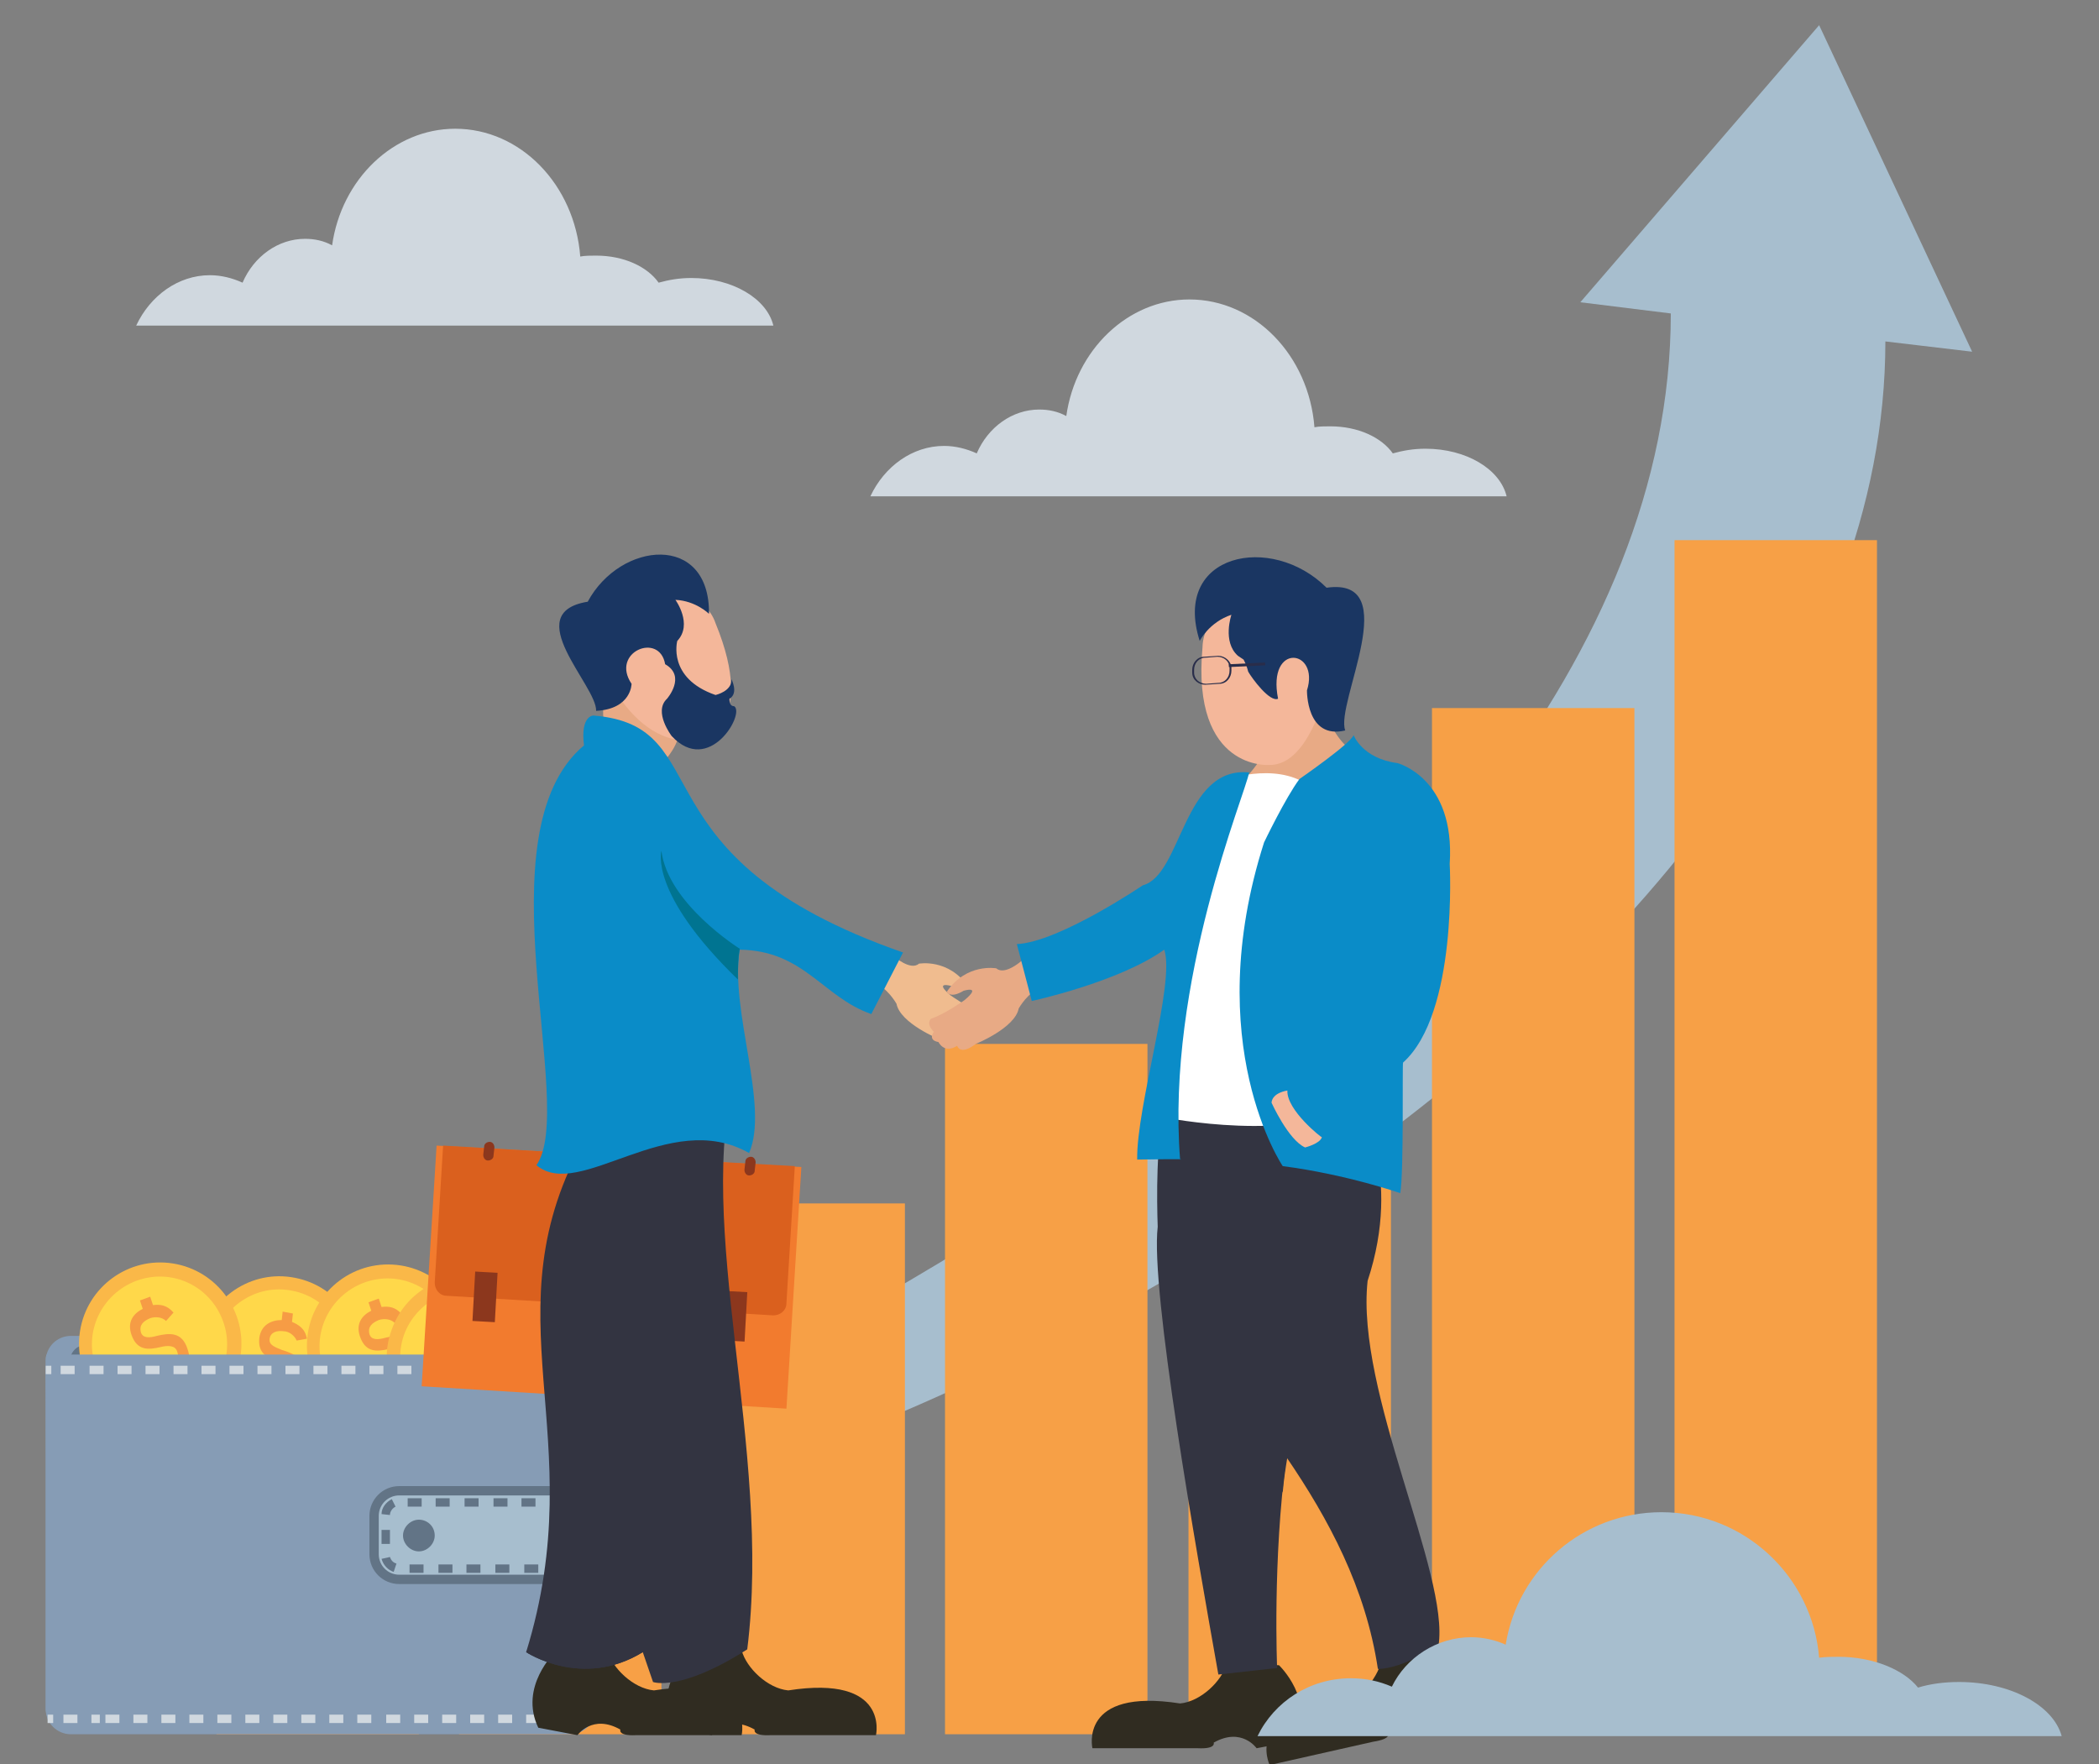 <?xml version="1.0" encoding="utf-8"?>
<!-- Generator: Adobe Illustrator 23.0.3, SVG Export Plug-In . SVG Version: 6.00 Build 0)  -->
<svg version="1.1" id="Layer_1" xmlns="http://www.w3.org/2000/svg" x="0px" y="0px"
     viewBox="0 0 225 189.1" style="enable-background:new 0 0 225 189.1;" xml:space="preserve">
    <rect x="0" y="0" width="225" height="189.1" fill="#808080" stroke="none"/>
    <title>Why Choose Vasundhara Infotech For Magento Development Services</title>
<style type="text/css">
	.st0{fill:#D0D8DF;}
	.st1{fill:#A7BECE;}
	.st2{fill:#F7A046;}
	.st3{fill:#869CB5;}
	.st4{fill:#627486;}
	.st5{fill:#FAB848;}
	.st6{fill:#FFD84A;}
	.st7{fill:#F69C45;}
	.st8{fill:#A7BECE;stroke:#627486;stroke-miterlimit:10;}
	.st9{fill:#F27B2E;}
	.st10{fill:#DA601E;}
	.st11{fill:#8C371D;}
	.st12{fill:#F0BC8F;}
	.st13{fill:#E8AA85;}
	.st14{fill:#F4B79A;}
	.st15{fill:#1A3662;}
	.st16{fill:#302C21;}
	.st17{fill:#333441;}
	.st18{fill:#0A8CC8;}
	.st19{fill:#007491;}
	.st20{fill:#FFFFFF;}
	.st21{fill:#292D4A;}
</style>
<g>
	<path class="st0" d="M82.9,34.9H14.6c1.5-3.2,4.5-5.4,7.9-5.4c1.2,0,2.4,0.3,3.5,0.8c1.2-2.8,3.8-4.7,6.7-4.7c1,0,2,0.2,2.9,0.7
		c1-7.1,6.6-12.5,13.2-12.5c7,0,12.8,6,13.4,13.7c0.5-0.1,1.1-0.1,1.7-0.1c3,0,5.5,1.2,6.7,2.9c1.1-0.3,2.2-0.5,3.5-0.5
		C78.5,29.8,82.2,32,82.9,34.9z"/>
	<path class="st0" d="M161.5,53.2H93.3c1.5-3.2,4.5-5.4,7.9-5.4c1.2,0,2.4,0.3,3.5,0.8c1.2-2.8,3.8-4.7,6.7-4.7c1,0,2,0.2,2.9,0.7
		c1-7.1,6.6-12.5,13.2-12.5c7,0,12.8,6,13.4,13.7c0.5-0.1,1.1-0.1,1.7-0.1c3,0,5.5,1.2,6.7,2.9c1.1-0.3,2.2-0.5,3.5-0.5
		C157.2,48.1,160.8,50.3,161.5,53.2z"/>
	<path class="st1" d="M211.4,37.7L195,2.7l-25.6,29.7l9.7,1.2c0,73.3-121.9,131.6-155.9,131.6l-0.4,3.7
		c66.7,0,179.3-61.2,179.3-132.3L211.4,37.7z"/>
	<g>
		<rect x="23.2" y="165.8" class="st2" width="21.7" height="20.1"/>
		<rect x="49.2" y="147.8" class="st2" width="21.7" height="38.1"/>
		<rect x="75.3" y="129" class="st2" width="21.7" height="56.9"/>
		<rect x="101.3" y="111.9" class="st2" width="21.7" height="74"/>
		<rect x="127.4" y="93.9" class="st2" width="21.7" height="92"/>
		<rect x="153.5" y="75.9" class="st2" width="21.7" height="110"/>
		<rect x="179.5" y="57.9" class="st2" width="21.7" height="128"/>
	</g>
	<g>
		<path class="st3" d="M63.8,183.2c0,1.5-1.2,2.7-2.7,2.7H7.6c-1.5,0-2.7-1.2-2.7-2.7v-37.3c0-1.5,1.2-2.7,2.7-2.7h53.5
			c1.5,0,2.7,1.2,2.7,2.7V183.2z"/>
		<path class="st4" d="M9.1,184.9c-0.9,0-1.6-0.8-1.6-1.7v-37.3c0-0.9,0.7-1.7,1.6-1.7h52c0.9,0,1.6,0.8,1.6,1.7v37.3
			c0,0.9-0.7,1.7-1.6,1.7H9.1z"/>
		<g>
			<path class="st5" d="M38.5,146.7c-0.7,4.7-5.1,8-9.8,7.3c-4.7-0.7-8-5.1-7.3-9.8c0.7-4.7,5.1-8,9.8-7.3
				C36,137.6,39.2,142,38.5,146.7z"/>
			<path class="st6" d="M37.1,146.5c-0.6,4-4.3,6.7-8.2,6.1c-4-0.6-6.7-4.3-6.1-8.2c0.6-4,4.3-6.7,8.2-6.1
				C35,138.9,37.7,142.6,37.1,146.5z"/>
			<g>
				<path class="st7" d="M31.8,143.7c-0.2-0.5-0.8-1-1.4-1c-0.7-0.1-1.4,0.1-1.5,0.8c-0.1,0.7,0.6,0.9,1.3,1.2
					c1.3,0.4,2.6,0.9,2.3,2.8c-0.2,1.5-1.3,2.1-2.4,2.1l-0.2,1.1l-1.1-0.2l0.2-1c-1-0.3-1.8-0.9-2-2.2l1.1-0.4
					c0.1,0.7,0.8,1.3,1.6,1.4c0.8,0.1,1.6-0.1,1.7-1c0.1-0.7-0.6-1.1-1.4-1.3c-1.2-0.4-2.4-0.8-2.2-2.6c0.2-1.4,1.3-1.9,2.4-1.9
					l0.1-0.9l1.1,0.2l-0.1,0.9c0.7,0.3,1.4,0.7,1.6,1.8L31.8,143.7z"/>
			</g>
		</g>
		<g>

				<ellipse transform="matrix(0.157 -0.988 0.988 0.157 -127.879 138.303)" class="st5" cx="17.1" cy="144.1" rx="8.7" ry="8.7"/>
			<path class="st6" d="M23.9,141.6c1.4,3.8-0.6,7.9-4.3,9.3c-3.8,1.4-7.9-0.6-9.3-4.3c-1.4-3.8,0.6-7.9,4.3-9.3
				C18.4,135.9,22.5,137.8,23.9,141.6z"/>
			<g>
				<path class="st7" d="M17.8,141.6c-0.4-0.4-1.1-0.5-1.7-0.3c-0.7,0.3-1.2,0.7-1,1.5c0.2,0.7,1,0.6,1.7,0.4
					c1.3-0.3,2.7-0.5,3.3,1.4c0.5,1.4-0.1,2.5-1.1,3l0.4,1l-1.1,0.4l-0.4-1c-1,0.2-2,0-2.8-1l0.8-0.9c0.5,0.6,1.4,0.7,2.1,0.5
					c0.7-0.3,1.3-0.8,1-1.7c-0.2-0.7-1-0.7-1.8-0.5c-1.3,0.3-2.5,0.4-3.1-1.3c-0.5-1.4,0.2-2.3,1.2-2.8l-0.3-0.9l1.1-0.4l0.3,0.9
					c0.8-0.1,1.5,0,2.2,0.8L17.8,141.6z"/>
			</g>
		</g>
		<g>

				<ellipse transform="matrix(5.212635e-02 -0.999 0.999 5.212635e-02 -104.716 178.183)" class="st5" cx="41.5" cy="144.3" rx="8.7" ry="8.7"/>
			<path class="st6" d="M48.3,141.8c1.4,3.8-0.6,7.9-4.3,9.3c-3.8,1.4-7.9-0.6-9.3-4.3c-1.4-3.8,0.6-7.9,4.3-9.3
				C42.8,136.1,46.9,138,48.3,141.8z"/>
			<g>
				<path class="st7" d="M42.3,141.8c-0.4-0.4-1.1-0.5-1.7-0.3c-0.7,0.3-1.2,0.7-1,1.5c0.2,0.7,1,0.6,1.7,0.4
					c1.3-0.3,2.7-0.5,3.3,1.4c0.5,1.4-0.1,2.5-1.1,3l0.4,1l-1.1,0.4l-0.4-1c-1,0.2-2,0-2.8-1l0.8-0.9c0.5,0.6,1.4,0.7,2.1,0.5
					c0.7-0.3,1.3-0.8,1-1.7c-0.2-0.7-1-0.7-1.8-0.5c-1.3,0.3-2.5,0.4-3.1-1.3c-0.5-1.4,0.2-2.3,1.2-2.8l-0.3-0.9l1.1-0.4l0.3,0.9
					c0.8-0.1,1.5,0,2.2,0.8L42.3,141.8z"/>
			</g>
		</g>
		<g>
			<path class="st5" d="M58.3,148.4c-1.6,4.5-6.6,6.9-11.1,5.2c-4.5-1.6-6.9-6.6-5.2-11.1c1.6-4.5,6.6-6.9,11.1-5.2
				C57.6,139,59.9,143.9,58.3,148.4z"/>
			<path class="st6" d="M57,148c-1.4,3.8-5.5,5.7-9.3,4.4c-3.8-1.4-5.7-5.5-4.4-9.3c1.4-3.8,5.5-5.7,9.3-4.4
				C56.4,140,58.3,144.2,57,148z"/>
			<g>
				<path class="st7" d="M52.3,144.1c-0.1-0.5-0.6-1.1-1.1-1.3c-0.7-0.2-1.4-0.2-1.7,0.5c-0.2,0.7,0.4,1,1,1.4
					c1.2,0.6,2.4,1.4,1.7,3.2c-0.5,1.4-1.7,1.8-2.8,1.6l-0.4,1l-1.1-0.4l0.4-1c-0.9-0.4-1.6-1.3-1.6-2.6l1.2-0.2
					c0,0.7,0.6,1.4,1.3,1.7c0.8,0.3,1.6,0.2,1.8-0.6c0.2-0.7-0.4-1.2-1.1-1.6c-1.1-0.6-2.2-1.3-1.6-3c0.5-1.4,1.7-1.6,2.7-1.4
					l0.3-0.9l1.1,0.4l-0.3,0.9c0.7,0.4,1.2,1,1.2,2L52.3,144.1z"/>
			</g>
		</g>
		<path class="st3" d="M61.8,184.2v-37.3c0-0.9-0.8-1.7-1.7-1.7H8.5H6.6H5c-0.1,0.2-0.1,0.4-0.1,0.7v1v0.7v35.5
			c0,1.5,1.2,2.7,2.7,2.7h52.5C61,185.9,61.8,185.1,61.8,184.2z"/>
		<g>
			<g>
				<path class="st3" d="M5.1,184.3H6h1.8h52.3c0,0,0.1,0,0.1-0.1v-37.3c0,0,0-0.1-0.1-0.1H4.9"/>
			</g>
			<g>
				<g>
					<rect x="5.1" y="183.8" class="st0" width="0.6" height="0.9"/>
				</g>
				<g>
					<path class="st0" d="M10.7,184.7H9.8v-0.9h0.9V184.7z M8.3,184.7H6.8v-0.9h1.5V184.7z"/>
				</g>
				<g>
					<path class="st0" d="M60.1,184.7h-0.7v-0.9h0.3v-0.3h0.9v0.7C60.6,184.5,60.4,184.7,60.1,184.7z M57.9,184.7h-1.5v-0.9h1.5
						V184.7z M54.9,184.7h-1.5v-0.9h1.5V184.7z M51.9,184.7h-1.5v-0.9h1.5V184.7z M48.9,184.7h-1.5v-0.9h1.5V184.7z M45.9,184.7
						h-1.5v-0.9h1.5V184.7z M42.9,184.7h-1.5v-0.9h1.5V184.7z M39.8,184.7h-1.5v-0.9h1.5V184.7z M36.8,184.7h-1.5v-0.9h1.5V184.7z
						 M33.8,184.7h-1.5v-0.9h1.5V184.7z M30.8,184.7h-1.5v-0.9h1.5V184.7z M27.8,184.7h-1.5v-0.9h1.5V184.7z M24.8,184.7h-1.5v-0.9
						h1.5V184.7z M21.8,184.7h-1.5v-0.9h1.5V184.7z M18.8,184.7h-1.5v-0.9h1.5V184.7z M15.8,184.7h-1.5v-0.9h1.5V184.7z M12.8,184.7
						h-1.5v-0.9h1.5V184.7z M60.6,182h-0.9v-1.5h0.9V182z M60.6,179h-0.9v-1.5h0.9V179z M60.6,176h-0.9v-1.5h0.9V176z M60.6,173
						h-0.9v-1.5h0.9V173z M60.6,170h-0.9v-1.5h0.9V170z M60.6,167h-0.9v-1.5h0.9V167z M60.6,164h-0.9v-1.5h0.9V164z M60.6,161h-0.9
						v-1.5h0.9V161z M60.6,158h-0.9v-1.5h0.9V158z M60.6,154.9h-0.9v-1.5h0.9V154.9z M60.6,151.9h-0.9v-1.5h0.9V151.9z M60.6,148.9
						h-0.9v-1.5h0.9V148.9z M59.2,147.3h-1.5v-0.9h1.5V147.3z M56.2,147.3h-1.5v-0.9h1.5V147.3z M53.2,147.3h-1.5v-0.9h1.5V147.3z
						 M50.2,147.3h-1.5v-0.9h1.5V147.3z M47.2,147.3h-1.5v-0.9h1.5V147.3z M44.1,147.3h-1.5v-0.9h1.5V147.3z M41.1,147.3h-1.5v-0.9
						h1.5V147.3z M38.1,147.3h-1.5v-0.9h1.5V147.3z M35.1,147.3h-1.5v-0.9h1.5V147.3z M32.1,147.3h-1.5v-0.9h1.5V147.3z M29.1,147.3
						h-1.5v-0.9h1.5V147.3z M26.1,147.3h-1.5v-0.9h1.5V147.3z M23.1,147.3h-1.5v-0.9h1.5V147.3z M20.1,147.3h-1.5v-0.9h1.5V147.3z
						 M17.1,147.3h-1.5v-0.9h1.5V147.3z M14.1,147.3h-1.5v-0.9h1.5V147.3z M11.1,147.3H9.6v-0.9h1.5V147.3z M8.1,147.3H6.5v-0.9h1.5
						V147.3z"/>
				</g>
				<g>
					<rect x="4.9" y="146.4" class="st0" width="0.6" height="0.9"/>
				</g>
			</g>
		</g>
		<path class="st8" d="M63.8,159.8h-21c-1.5,0-2.7,1.2-2.7,2.7v4.1c0,1.5,1.2,2.7,2.7,2.7h21V159.8z"/>
		<g>
			<path class="st1" d="M63.8,168.1h-21c-0.8,0-1.5-0.7-1.5-1.5v-4.1c0-0.8,0.7-1.5,1.5-1.5h21"/>
			<path class="st4" d="M63.8,168.6h-1.5v-0.9h1.5V168.6z M60.7,168.6h-1.5v-0.9h1.5V168.6z M57.7,168.6h-1.5v-0.9h1.5V168.6z
				 M54.6,168.6h-1.5v-0.9h1.5V168.6z M51.5,168.6H50v-0.9h1.5V168.6z M48.5,168.6H47v-0.9h1.5V168.6z M45.4,168.6h-1.5v-0.9h1.5
				V168.6z M42.2,168.5c-0.6-0.2-1.1-0.7-1.3-1.4l0.9-0.2c0.1,0.3,0.3,0.6,0.7,0.7L42.2,168.5z M41.8,165.5h-0.9v-1.5h0.9V165.5z
				 M41.8,162.4l-0.9-0.1c0-0.7,0.5-1.3,1.1-1.6l0.4,0.8C42,161.7,41.8,162.1,41.8,162.4z M63.5,161.5H62v-0.9h1.5V161.5z
				 M60.5,161.5H59v-0.9h1.5V161.5z M57.4,161.5h-1.5v-0.9h1.5V161.5z M54.4,161.5h-1.5v-0.9h1.5V161.5z M51.3,161.5h-1.5v-0.9h1.5
				V161.5z M48.2,161.5h-1.5v-0.9h1.5V161.5z M45.2,161.5h-1.5v-0.9h1.5V161.5z"/>
		</g>
		<path class="st4" d="M46.6,164.6c0,0.9-0.8,1.7-1.7,1.7c-0.9,0-1.7-0.8-1.7-1.7c0-0.9,0.8-1.7,1.7-1.7
			C45.8,162.9,46.6,163.6,46.6,164.6z"/>
	</g>
	<g>
		<g>
			<polygon class="st9" points="85.9,125.1 84.3,151 45.2,148.6 46.8,122.8 62.9,123.7 70.7,124.2 			"/>
			<path class="st10" d="M70.7,124.2l-7.8-0.5l-15.4-0.9l-0.9,14.7c0,0.7,0.5,1.4,1.3,1.4l35,2.1c0.7,0,1.4-0.5,1.4-1.3l0.9-14.7
				L70.7,124.2z"/>
			<path class="st11" d="M68.8,120.5l-3.6-0.2c-1.2-0.1-2.2,1-2.3,2.4l-0.1,1.1c0,0,0,0,0,0.1l7.8,0.5l0,0l0.1-1.1
				C70.9,121.7,70,120.5,68.8,120.5z M69.9,123l0,0.2l-6.1-0.4l0-0.3c0.1-0.8,0.5-1.4,1.1-1.5c0.1,0,0.2,0,0.2,0l3.6,0.2
				c0.3,0,0.6,0.2,0.8,0.5C69.8,122.1,69.9,122.6,69.9,123z"/>
			<path class="st11" d="M52.9,123.9c0,0.3-0.3,0.5-0.6,0.5l0,0c-0.3,0-0.5-0.3-0.5-0.6l0.1-0.9c0-0.3,0.3-0.5,0.6-0.5l0,0
				c0.3,0,0.5,0.3,0.5,0.6L52.9,123.9z"/>
			<path class="st11" d="M80.9,125.5c0,0.3-0.3,0.5-0.6,0.5l0,0c-0.3,0-0.5-0.3-0.5-0.6l0.1-0.9c0-0.3,0.3-0.5,0.6-0.5l0,0
				c0.3,0,0.5,0.3,0.5,0.6L80.9,125.5z"/>

            <rect x="49.2" y="137.9" transform="matrix(5.534546e-02 -0.999 0.999 5.534546e-02 -89.84 183.116)" class="st11" width="5.3" height="2.4"/>

            <rect x="76" y="139.9" transform="matrix(5.535180e-02 -0.999 0.999 5.535180e-02 -66.552 211.854)" class="st11" width="5.3" height="2.4"/>
		</g>
		<g>
			<g>
				<path class="st12" d="M95.8,102.5c0,0,1.8,1.6,2.7,0.8c0,0,3.2-0.6,5.3,2.5c0,0-0.3,0.8-1.8-0.1c0,0-2-0.6-0.1,1
					c0,0,2.1,1.5,3.6,2c0,0,0.6,0.5-0.3,1.4c0,0,0.7,0.9-0.5,1.1c0,0-0.6,1.4-2,0.4c0,0-0.3,1.1-2-0.2c0,0-4.2-1.7-4.6-3.8
					c0,0-1-1.8-2.5-2.3L95.8,102.5z"/>
			</g>
			<path class="st13" d="M66.3,71.8c0,0-2,3-1.6,5.2l5.9,5.2c0,0,2.5-2.2,2.2-4.4L66.3,71.8z"/>
			<g>
				<path class="st14" d="M63.8,69.5c0,0,3.4,11,11.1,9.8c0,0,6.4-1.3,1.8-12.5C74.6,60.6,61.5,64.2,63.8,69.5z"/>
				<path class="st15" d="M67.7,73.3c0,0,0,2.7-3.8,2.9c0.1-2.7-8.3-10.5-0.9-11.7c3.5-6.5,13.1-7.4,13,1.3c0,0-1.4-1.4-3.6-1.5
					c0,0,1.9,2.6,0.2,4.4c0,0-1.1,4,4.1,5.8c0,0,1.8-0.4,1.7-1.7c0,0,0.8,1.5-0.2,2.1c0,0-0.1,0.8,0.5,0.8c1.2,0.8-2.7,7.5-6.7,3.2
					c0,0-2-2.6-0.5-4c0,0,2.1-2.4-0.2-3.7C70.7,67.7,65.4,69.9,67.7,73.3z"/>
			</g>
			<path class="st16" d="M59.5,177.1c0,0-3.9,3.7-1.8,8.1l4.2,0.8c0,0,1.6-2.3,4.6-0.6c0,0-0.3,0.7,1.7,0.6h11.3
				c0,0,1.5-6.5-9.4-4.8c-2.2-0.2-4.5-2.4-5-4.3L59.5,177.1z"/>
			<path class="st16" d="M73.9,177.1c0,0-3.9,3.7-1.8,8.1l4.2,0.8c0,0,1.6-2.3,4.6-0.6c0,0-0.3,0.7,1.7,0.6h11.3
				c0,0,1.5-6.5-9.4-4.8c-2.2-0.2-4.5-2.4-5-4.3L73.9,177.1z"/>
			<path class="st17" d="M64.5,116.2c-7.2,17.5,6.3,34.7-8.1,60.9c0,0,6,4,12.5,0l1.1,3.2c0,0,2.9,1.1,10.1-3.5
				c2.7-21.6-5.8-45.5-1.2-62L64.5,116.2z"/>
			<path class="st17" d="M62.8,121.9c-10.8,19,0.8,31.9-6.4,55.2c0,0,6,4,12.5,0C69.4,150.6,61.6,139.1,62.8,121.9z"/>
			<path class="st18" d="M62.6,79.9c-11.2,9.4-0.7,38.8-5.1,45c4.6,3.9,14.2-6.2,22.8-1.3c2.2-5.1-2.1-15.3-1-21.8
				c6.9,0.1,8.9,5.1,14.1,6.9l3.4-6.6C67.5,91.9,77.3,77.8,63.6,76.7C63.6,76.7,62.2,76.7,62.6,79.9z"/>
			<path class="st19" d="M70.9,91.2c0,0-1.4,4.5,8.2,13.8c0-1.2,0-2.3,0.2-3.3C79.3,101.7,71.6,96.9,70.9,91.2z"/>
		</g>
		<g>
			<g>
				<g>
					<g>
						<path class="st13" d="M109.5,103c0,0-1.8,1.6-2.7,0.8c0,0-3.2-0.6-5.3,2.5c0,0,0.3,0.8,1.8-0.1c0,0,2-0.6,0.1,1
							c0,0-2.1,1.5-3.6,2c0,0-0.6,0.5,0.3,1.4c0,0-0.7,0.9,0.5,1.1c0,0,0.6,1.3,2,0.4c0,0,0.3,1.1,2-0.2c0,0,4.2-1.7,4.6-3.8
							c0,0,1-1.8,2.5-2.3L109.5,103z"/>
					</g>
				</g>
			</g>
			<path class="st13" d="M140.8,72.9c0,0,1.5,6,4.2,7.6l-5.5,5.2l-7.8-0.5c0,0,3.8-3.3,4.1-5.5L140.8,72.9z"/>
			<path class="st20" d="M131.7,83.5c0,0,5.8-2,9.2,1.2l0.5,33.7l-5.1,4l-11.6-0.9l0.4-11.3l4.7-19.9L131.7,83.5z"/>
			<path class="st16" d="M153.8,176.2c0,0,4.6,2.8,3.5,7.5l-3.9,1.7c0,0-2.1-1.9-4.6,0.4c0,0,0.4,0.6-1.6,0.9l-11.1,2.5
				c0,0-2.9-6,8.1-6.7c2.1-0.7,3.9-3.3,4-5.2L153.8,176.2z"/>
			<path class="st16" d="M137.1,178.5c0,0,3.9,3.7,1.8,8.1l-4.2,0.8c0,0-1.6-2.3-4.6-0.6c0,0,0.3,0.7-1.7,0.6h-11.3
				c0,0-1.5-6.5,9.4-4.8c2.2-0.2,4.5-2.4,5-4.3L137.1,178.5z"/>
			<path class="st17" d="M146.6,137.3c3.8-11.5-1-19-1-19c-6.7,4.3-20.7,1.5-20.7,1.5c-1,1.8-0.9,9-0.8,11.7
				c-0.8,6.8,4.1,34.5,6.5,48l6.3-0.7c0,0-0.5-11.6,1-22.6c4.5,6.6,8.5,14,9.8,22.7c2.6,0,6.5-2.5,6.5-2.5
				C155.4,168.7,145.3,149.2,146.6,137.3z"/>
			<path class="st18" d="M109,101.2l1.6,6.1c0,0,9.3-2,14.2-5.5c1.2,3.5-3,16.8-2.9,22.5c5.9-0.1,4.6,0,4.6,0
				c-1.5-19.1,7-39.2,7.4-41.5c-7.1-0.7-7.2,11-11.4,12.1C122.5,94.9,113.5,101,109,101.2z"/>
			<path class="st18" d="M150.1,127.9c0,0-5.7-2-12.6-2.9c0,0-8.9-13.1-2-34.7c0,0,2.3-4.8,3.8-6.8c0,0,5.5-3.8,5.8-4.7
				c0,0,0.9,2.5,4.7,3c0,0,6.2,1.6,5.6,10.8c0,0,0.9,16-5,21.3C150.3,114,150.5,125.6,150.1,127.9z"/>
			<path class="st14" d="M138,116.9c0,0-1.6,0.2-1.7,1.3c0,0,1.8,4,3.6,4.8c0,0,1.6-0.4,1.8-1.1C141.7,122,137.9,119,138,116.9z"/>
			<g>
				<g>
					<path class="st17" d="M137.3,159.5l0.2,0.5c0.1-1.3,0.3-2.6,0.5-3.8c0,0-6.1-11.6-7.1-18C132.2,149,133,153.7,137.3,159.5z"/>
				</g>
			</g>
			<g>
				<path class="st14" d="M143.4,68c0,0-1.6,14-7.3,14c0,0-8.4,0.7-7.2-12.6C129.1,62,144.1,61.6,143.4,68z"/>
				<path class="st15" d="M142.2,63c-5.9-5.9-16.6-3.7-13.6,5.7c0,0,1-2,3.4-2.8c0,0-1,2.9,0.7,4.4l0.6,0.4c0,0,0.3,0.5,0.5,1.3
					c0.4,0.7,2.3,3.3,3.2,2.9c-1.2-6.1,4.5-5.3,3.1-0.9c0,0-0.1,5.3,4.1,4.3C143.1,75.4,150.6,61.8,142.2,63z"/>
				<g>
					<path class="st21" d="M130.6,70.3l-1.5,0.1c-0.8,0-1.3,0.7-1.3,1.4l0,0.3c0,0.8,0.7,1.3,1.4,1.3l1.5-0.1c0.8,0,1.3-0.7,1.3-1.4
						l0-0.3C132,70.9,131.3,70.3,130.6,70.3z M131.8,71.9c0,0.7-0.5,1.3-1.2,1.3l-1.3,0.1c-0.7,0-1.3-0.5-1.3-1.2l0-0.3
						c0-0.7,0.5-1.3,1.2-1.3l1.3-0.1c0.7,0,1.3,0.5,1.3,1.2L131.8,71.9z"/>
					<g>
						<g>

								<rect x="131.7" y="71.1" transform="matrix(0.999 -4.798060e-02 4.798060e-02 0.999 -3.264 6.496)" class="st21" width="3.9" height="0.3"/>
						</g>
					</g>
				</g>
			</g>
		</g>
	</g>
	<path class="st1" d="M221,186.1h-86.2c1.8-3.7,5.6-6.2,10-6.2c1.6,0,3,0.3,4.4,0.9c1.5-3.1,4.8-5.3,8.5-5.3c1.3,0,2.6,0.3,3.7,0.8
		c1.3-8.1,8.3-14.2,16.7-14.2c8.9,0,16.2,6.9,16.9,15.6c0.7-0.1,1.4-0.1,2.1-0.1c3.7,0,7,1.4,8.5,3.3c1.3-0.4,2.8-0.6,4.4-0.6
		C215.5,180.3,220.1,182.8,221,186.1z"/>
</g>
</svg>
